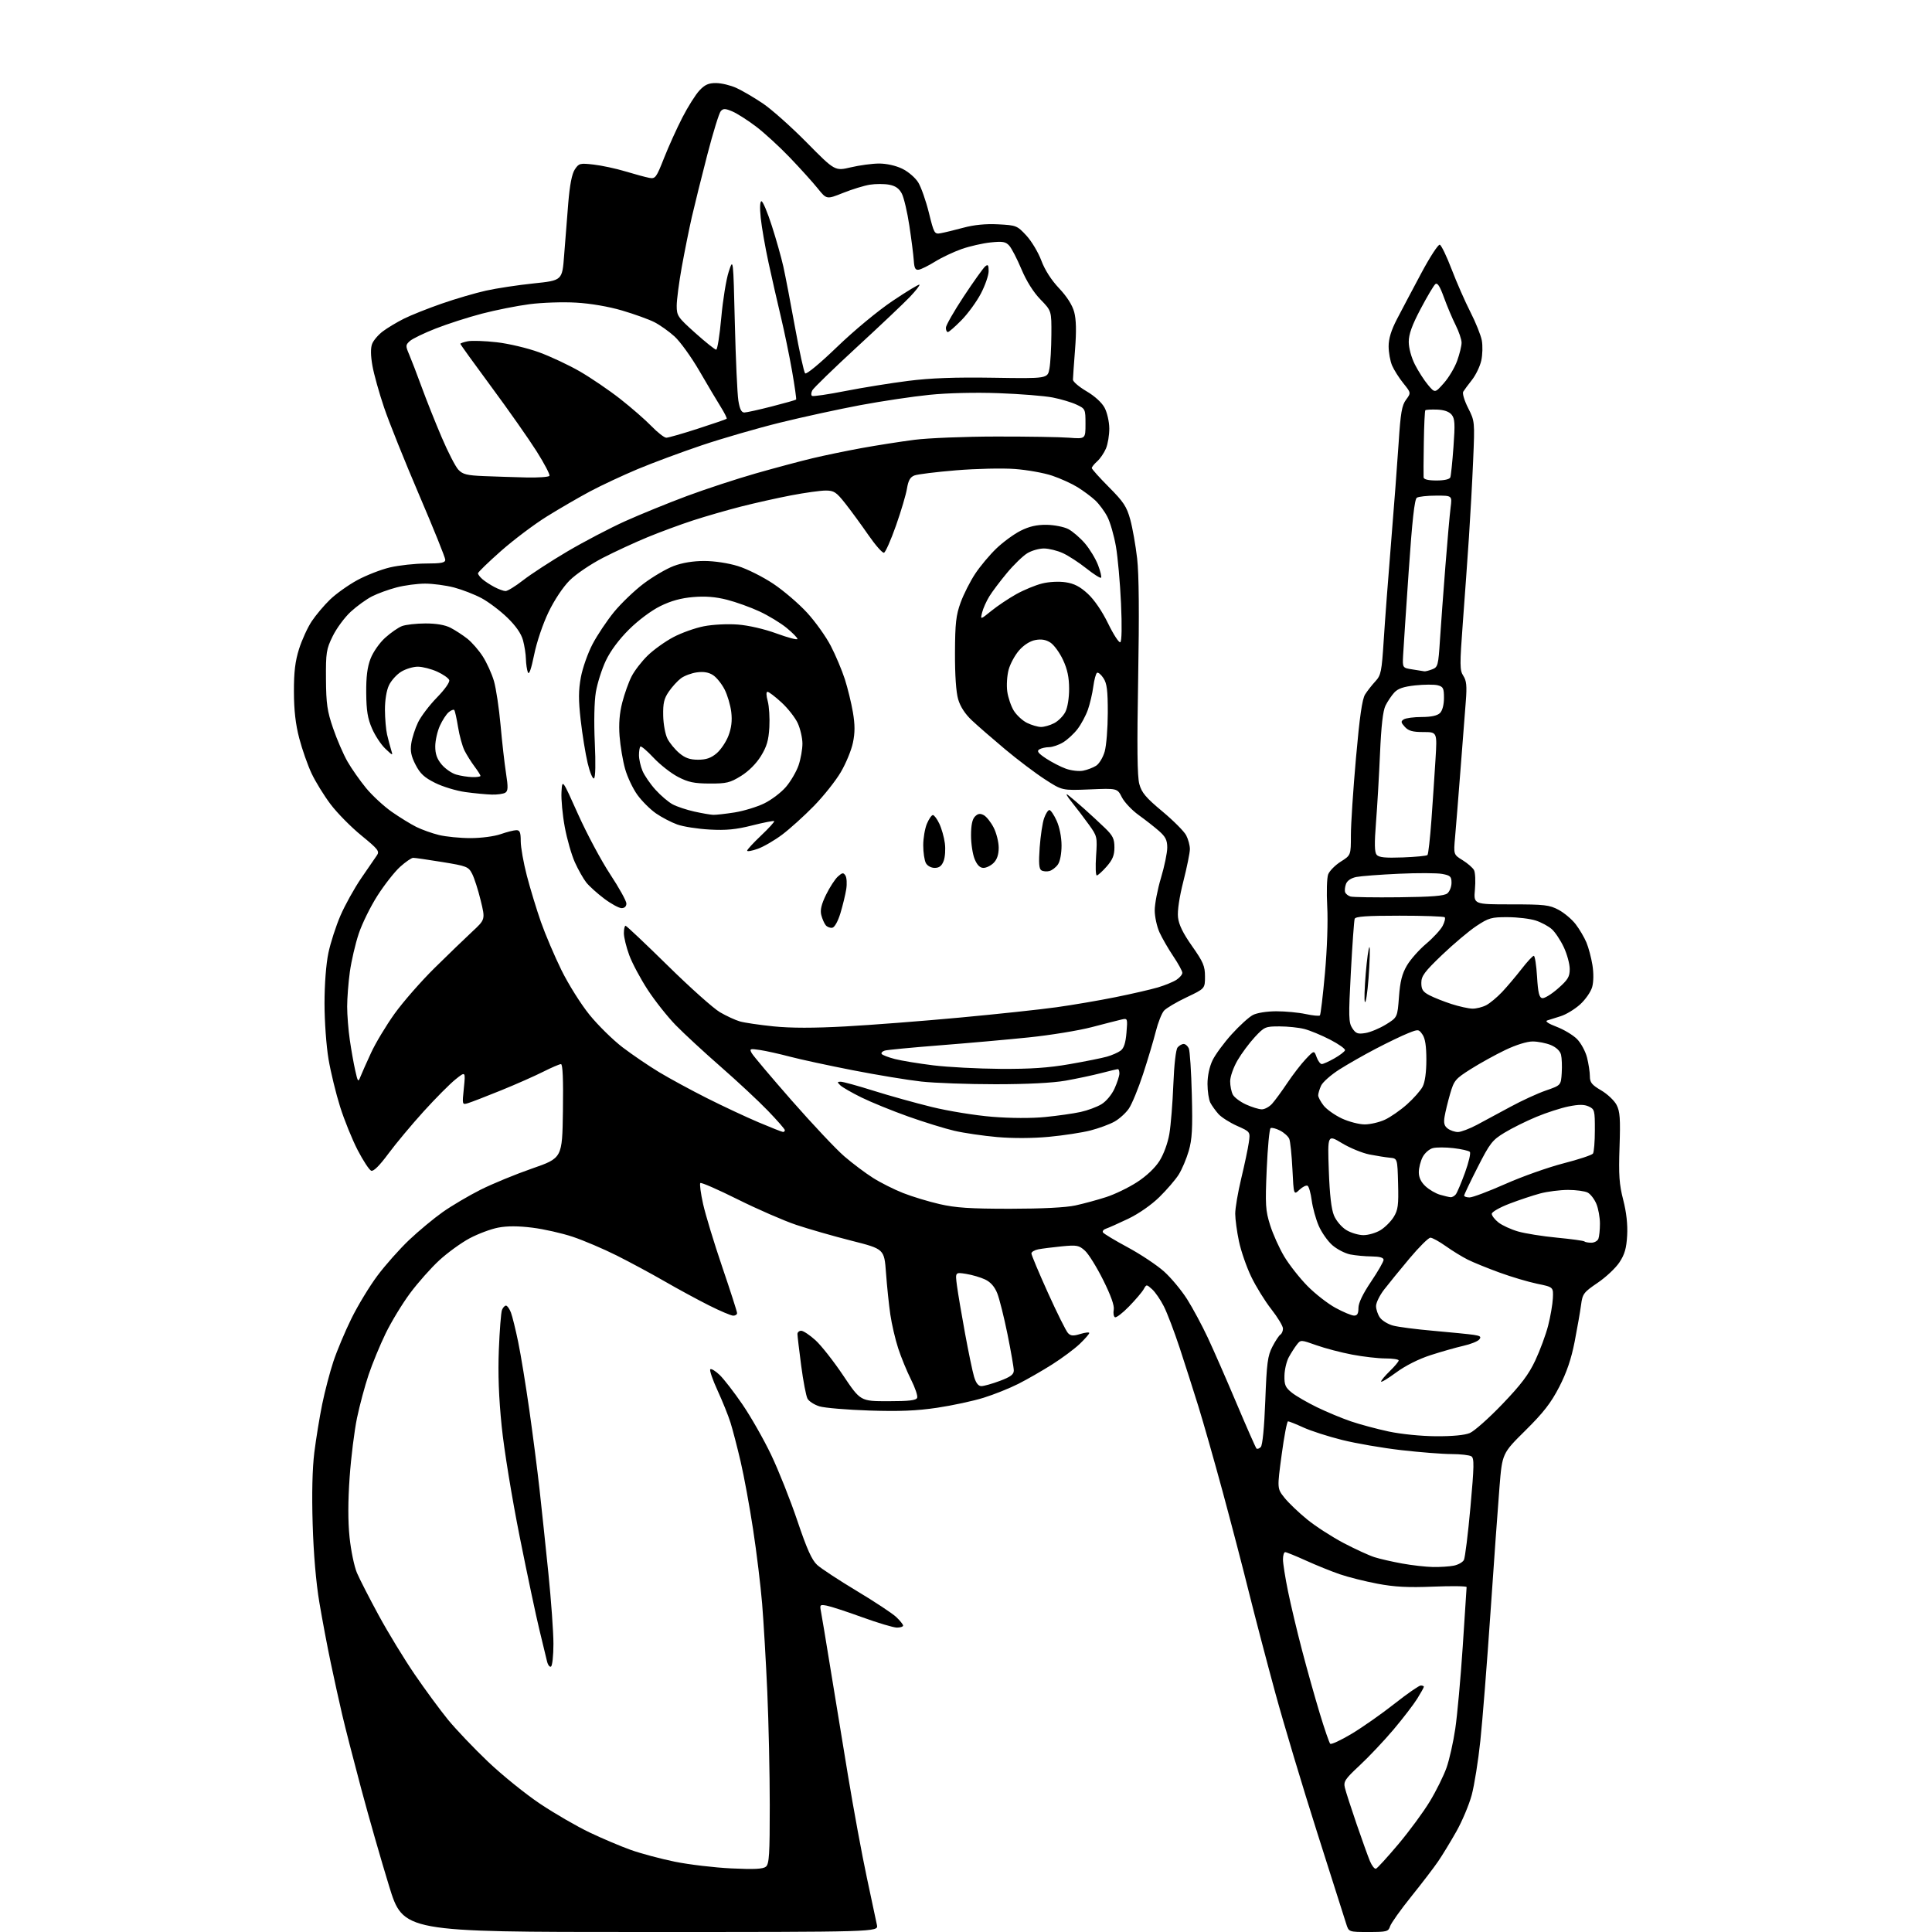 <?xml version="1.0" encoding="UTF-8" standalone="no"?>
<svg 
  version="1.1" 
  xmlns="http://www.w3.org/2000/svg" 
  xmlns:xlink="http://www.w3.org/1999/xlink" 
  xmlns:svg="http://www.w3.org/2000/svg"
  xmlns:rdf="http://www.w3.org/1999/02/22-rdf-syntax-ns#"
  xmlns:cc="http://creativecommons.org/ns#"
  xmlns:dc="http://purl.org/dc/elements/1.1/"
  viewBox="0 0 768 768"
  width="768"
  height="768"
>
<style>svg {background-color: white; }</style>"
<path stroke="none" fill="black" fill-rule="evenodd" d="M254.73,768.00C160.30,768.00 160.30,768.00 154.67,749.75C151.58,739.71 146.58,722.27 143.57,711.00C140.56,699.73 137.15,686.45 136.00,681.50C134.84,676.55 132.81,667.33 131.48,661.00C130.14,654.67 128.11,643.88 126.95,637.00C125.62,629.09 124.64,617.65 124.29,605.86C123.92,593.77 124.16,583.76 124.95,577.36C125.63,571.94 127.03,563.33 128.07,558.23C129.11,553.14 131.11,545.49 132.52,541.23C133.93,536.98 137.16,529.28 139.70,524.13C142.24,518.97 146.88,511.32 150.01,507.13C153.14,502.93 158.81,496.55 162.60,492.94C166.40,489.34 172.43,484.33 176.00,481.81C179.57,479.29 186.32,475.31 191.00,472.95C195.68,470.60 204.90,466.80 211.50,464.51C223.50,460.34 223.50,460.34 223.77,441.67C223.95,429.12 223.70,423.00 222.99,423.00C222.42,423.00 219.23,424.37 215.92,426.04C212.61,427.71 205.08,431.04 199.20,433.43C193.31,435.82 187.42,438.10 186.10,438.50C183.70,439.23 183.70,439.23 184.39,432.54C185.07,425.85 185.07,425.85 181.05,429.08C178.83,430.86 173.16,436.57 168.44,441.77C163.72,446.97 157.41,454.53 154.41,458.57C150.86,463.37 148.48,465.74 147.56,465.38C146.78,465.08 144.36,461.39 142.17,457.17C139.99,452.95 136.86,445.23 135.21,440.00C133.56,434.77 131.48,426.26 130.60,421.07C129.71,415.82 129.00,406.00 129.00,398.89C129.00,391.24 129.62,383.20 130.54,378.82C131.38,374.79 133.55,368.10 135.34,363.95C137.14,359.79 140.84,353.13 143.56,349.14C146.27,345.15 149.09,341.06 149.80,340.05C150.97,338.40 150.35,337.60 143.65,332.12C139.54,328.77 134.06,323.21 131.45,319.76C128.84,316.32 125.44,310.80 123.88,307.50C122.32,304.20 120.11,297.90 118.96,293.50C117.49,287.89 116.86,282.36 116.84,275.00C116.82,267.11 117.33,262.88 118.88,257.96C120.02,254.36 122.29,249.41 123.92,246.96C125.55,244.51 128.82,240.63 131.19,238.34C133.56,236.05 138.43,232.58 142.00,230.63C145.57,228.69 151.43,226.40 155.00,225.56C158.57,224.72 164.99,224.02 169.25,224.01C175.47,224.00 177.00,223.70 177.00,222.50C177.00,221.67 172.33,210.08 166.62,196.75C160.91,183.41 154.63,167.78 152.68,162.00C150.72,156.22 148.63,148.74 148.04,145.37C147.33,141.36 147.29,138.37 147.92,136.72C148.44,135.33 150.37,133.08 152.19,131.71C154.01,130.34 157.77,128.09 160.55,126.69C163.33,125.30 170.08,122.61 175.55,120.71C181.02,118.80 188.95,116.48 193.17,115.54C197.39,114.60 205.94,113.30 212.17,112.66C223.50,111.48 223.50,111.48 224.25,101.49C224.66,96.00 225.40,86.66 225.89,80.74C226.49,73.52 227.34,69.12 228.49,67.37C230.11,64.91 230.52,64.80 235.98,65.42C239.16,65.78 244.85,67.00 248.63,68.14C252.41,69.28 256.66,70.43 258.09,70.70C260.51,71.15 260.88,70.66 263.96,62.84C265.77,58.25 269.05,51.00 271.25,46.72C273.45,42.44 276.50,37.60 278.03,35.97C280.19,33.66 281.66,33.00 284.65,33.02C286.77,33.03 290.39,33.90 292.70,34.95C295.01,36.00 299.73,38.76 303.20,41.09C306.66,43.41 314.54,50.42 320.69,56.66C331.89,68.00 331.89,68.00 338.19,66.52C341.66,65.70 346.72,65.02 349.43,65.01C352.41,65.01 356.07,65.82 358.65,67.07C361.03,68.22 363.85,70.64 365.01,72.52C366.16,74.38 368.06,79.79 369.24,84.54C371.29,92.85 371.46,93.16 373.93,92.71C375.35,92.46 379.39,91.48 382.92,90.53C387.21,89.37 391.79,88.92 396.76,89.17C403.96,89.54 404.31,89.67 407.95,93.58C410.02,95.80 412.71,100.28 413.93,103.54C415.34,107.31 417.90,111.32 421.00,114.59C424.12,117.90 426.26,121.25 427.01,124.03C427.81,127.01 427.92,131.61 427.35,138.92C426.90,144.74 426.52,150.14 426.51,150.93C426.51,151.72 428.93,153.78 431.90,155.53C435.16,157.44 438.01,160.04 439.10,162.10C440.10,163.97 440.94,167.65 440.96,170.28C440.98,172.91 440.39,176.51 439.64,178.28C438.89,180.05 437.31,182.36 436.14,183.40C434.96,184.45 434.00,185.64 434.00,186.05C434.00,186.46 437.07,189.88 440.82,193.65C446.63,199.49 447.88,201.38 449.29,206.50C450.20,209.80 451.43,216.78 452.03,222.00C452.76,228.33 452.89,244.19 452.44,269.50C451.95,296.83 452.07,308.67 452.90,311.68C453.83,315.10 455.50,317.08 462.05,322.54C466.46,326.22 470.73,330.50 471.53,332.06C472.34,333.62 473.00,336.08 473.00,337.52C473.00,338.96 471.83,344.72 470.41,350.32C468.80,356.65 467.99,362.07 468.28,364.66C468.60,367.58 470.26,370.98 473.87,376.10C478.32,382.42 479.00,384.02 479.00,388.18C479.00,392.97 479.00,392.97 471.70,396.44C467.68,398.34 463.65,400.73 462.73,401.74C461.81,402.76 460.33,406.49 459.44,410.04C458.55,413.59 456.27,421.22 454.38,426.98C452.49,432.75 449.95,438.91 448.74,440.68C447.53,442.45 444.95,444.78 443.02,445.86C441.08,446.94 436.80,448.52 433.50,449.37C430.20,450.22 422.77,451.36 417.00,451.90C410.53,452.51 402.62,452.54 396.39,452.00C390.83,451.51 383.18,450.39 379.39,449.51C375.60,448.63 367.32,446.07 361.00,443.82C354.68,441.57 346.35,438.18 342.50,436.29C338.65,434.40 334.84,432.21 334.04,431.43C332.75,430.18 332.77,430.00 334.20,430.00C335.10,430.00 340.94,431.60 347.17,433.56C353.40,435.53 363.87,438.44 370.42,440.05C376.98,441.66 387.78,443.41 394.42,443.94C401.74,444.53 410.04,444.57 415.50,444.03C420.45,443.54 426.77,442.64 429.55,442.03C432.33,441.42 436.07,440.03 437.86,438.94C439.72,437.81 441.94,435.15 443.04,432.73C444.09,430.40 444.97,427.71 444.98,426.75C444.99,425.79 444.73,425.00 444.39,425.00C444.06,425.00 441.03,425.71 437.66,426.59C434.29,427.46 427.93,428.81 423.52,429.59C418.42,430.48 408.29,431.00 395.71,431.00C384.83,431.00 371.55,430.52 366.21,429.93C360.87,429.34 348.62,427.32 339.00,425.44C329.38,423.56 318.12,421.13 314.00,420.04C309.88,418.95 304.54,417.76 302.15,417.40C298.10,416.79 297.86,416.88 298.81,418.62C299.37,419.65 306.55,428.16 314.76,437.52C322.97,446.87 332.34,456.83 335.59,459.63C338.84,462.44 343.98,466.30 347.00,468.21C350.02,470.13 355.43,472.85 359.00,474.25C362.57,475.66 369.10,477.64 373.50,478.65C379.86,480.12 385.59,480.50 401.50,480.50C414.25,480.49 423.67,480.02 427.50,479.18C430.80,478.46 436.29,476.97 439.69,475.87C443.10,474.78 448.61,472.11 451.95,469.95C455.72,467.52 459.12,464.30 460.91,461.49C462.59,458.83 464.22,454.38 464.84,450.73C465.42,447.30 466.13,438.49 466.42,431.14C466.73,423.31 467.42,417.20 468.10,416.39C468.73,415.62 469.82,415.00 470.52,415.00C471.21,415.00 472.14,415.79 472.57,416.75C473.00,417.71 473.54,425.99 473.77,435.15C474.12,448.65 473.88,452.89 472.54,457.52C471.62,460.67 469.83,464.89 468.55,466.92C467.28,468.94 463.82,472.96 460.86,475.86C457.68,478.98 452.65,482.48 448.50,484.47C444.65,486.31 440.68,488.08 439.69,488.40C438.69,488.72 438.13,489.40 438.45,489.91C438.76,490.42 443.21,493.10 448.34,495.86C453.46,498.62 459.95,502.95 462.76,505.47C465.56,507.99 469.68,512.95 471.92,516.49C474.15,520.02 477.83,526.87 480.10,531.71C482.36,536.54 487.52,548.31 491.55,557.86C495.59,567.41 499.15,575.48 499.46,575.80C499.78,576.11 500.54,575.86 501.17,575.23C501.88,574.52 502.56,567.53 502.97,556.80C503.54,541.78 503.91,538.95 505.80,535.32C506.99,533.02 508.43,530.85 508.99,530.51C509.54,530.16 510.00,529.09 510.00,528.12C510.00,527.14 507.91,523.68 505.36,520.42C502.81,517.17 499.21,511.34 497.36,507.47C495.50,503.61 493.32,497.31 492.51,493.47C491.70,489.64 491.03,484.70 491.02,482.50C491.01,480.30 492.08,474.00 493.40,468.50C494.72,463.00 496.08,456.57 496.42,454.20C497.04,449.91 497.04,449.91 491.77,447.56C488.87,446.27 485.54,444.15 484.37,442.86C483.21,441.56 481.74,439.52 481.12,438.32C480.51,437.11 480.00,433.77 480.00,430.88C480.00,427.66 480.78,424.02 482.01,421.47C483.12,419.18 486.55,414.52 489.63,411.12C492.71,407.72 496.50,404.27 498.06,403.47C499.70,402.62 503.64,402.00 507.40,402.00C510.98,402.00 516.20,402.49 519.02,403.10C521.83,403.70 524.38,403.95 524.68,403.65C524.98,403.36 525.88,395.78 526.69,386.81C527.55,377.31 527.93,366.24 527.59,360.28C527.28,354.67 527.45,348.95 527.97,347.57C528.50,346.20 530.74,343.93 532.96,342.52C537.00,339.97 537.00,339.97 537.00,332.00C537.00,327.62 537.91,313.81 539.02,301.31C540.47,284.92 541.48,277.89 542.65,276.05C543.53,274.65 545.37,272.31 546.72,270.85C548.97,268.42 549.25,267.05 550.06,254.35C550.54,246.73 551.86,229.25 552.99,215.50C554.12,201.75 555.46,184.00 555.98,176.06C556.75,164.11 557.26,161.14 558.92,158.90C560.93,156.18 560.93,156.18 557.84,152.34C556.14,150.23 554.13,147.05 553.37,145.28C552.62,143.51 552.00,140.08 552.00,137.65C552.00,134.61 553.03,131.26 555.31,126.87C557.13,123.37 561.45,115.19 564.92,108.70C568.38,102.21 571.72,97.07 572.34,97.28C572.96,97.49 575.08,101.90 577.06,107.08C579.04,112.26 582.39,119.88 584.49,124.00C586.60,128.12 588.65,133.22 589.04,135.32C589.43,137.42 589.34,141.02 588.83,143.32C588.32,145.62 586.66,149.07 585.14,151.00C583.62,152.93 582.05,155.05 581.65,155.71C581.25,156.38 582.13,159.30 583.60,162.19C586.25,167.44 586.26,167.54 585.60,182.98C585.24,191.52 584.48,205.25 583.93,213.50C583.38,221.75 582.29,236.99 581.51,247.36C580.24,264.43 580.26,266.46 581.69,268.65C582.95,270.57 583.16,272.68 582.68,278.79C582.35,283.03 581.40,295.27 580.57,306.00C579.74,316.73 578.78,328.70 578.43,332.60C577.79,339.71 577.79,339.71 581.41,341.94C583.40,343.17 585.44,344.95 585.94,345.88C586.44,346.82 586.60,350.27 586.31,353.54C585.77,359.50 585.77,359.50 600.63,359.50C614.01,359.50 615.91,359.72 619.58,361.68C621.83,362.89 624.89,365.47 626.38,367.43C627.88,369.40 629.79,372.64 630.63,374.65C631.47,376.66 632.54,380.68 633.01,383.59C633.53,386.76 633.49,390.26 632.92,392.34C632.39,394.25 630.23,397.36 628.11,399.28C625.99,401.19 622.52,403.30 620.38,403.96C618.25,404.61 615.83,405.38 615.00,405.66C614.10,405.97 615.60,406.97 618.74,408.15C621.62,409.24 625.27,411.43 626.86,413.01C628.44,414.59 630.24,417.91 630.87,420.39C631.49,422.86 632.00,426.22 632.00,427.85C632.00,430.30 632.77,431.26 636.49,433.44C638.97,434.89 641.72,437.50 642.62,439.23C643.97,441.84 644.17,444.72 643.79,455.93C643.41,467.12 643.66,470.79 645.26,476.99C646.53,481.94 647.06,486.75 646.82,491.11C646.53,496.22 645.84,498.65 643.74,501.81C642.26,504.06 638.36,507.72 635.08,509.94C629.51,513.73 629.08,514.30 628.49,518.75C628.15,521.36 627.00,527.92 625.95,533.32C624.59,540.26 622.79,545.54 619.82,551.32C616.53,557.70 613.57,561.51 606.38,568.63C597.15,577.76 597.15,577.76 596.07,591.13C595.47,598.48 593.86,620.92 592.49,641.00C591.12,661.08 589.31,684.02 588.46,692.00C587.62,699.98 586.07,709.68 585.02,713.57C583.97,717.45 581.22,723.98 578.91,728.07C576.60,732.15 573.35,737.49 571.68,739.93C570.02,742.37 565.20,748.67 560.97,753.93C556.74,759.19 552.96,764.51 552.57,765.75C551.92,767.83 551.28,768.00 544.01,768.00C536.16,768.00 536.16,768.00 535.14,764.75C534.58,762.96 529.39,746.65 523.61,728.50C517.83,710.35 510.34,685.38 506.96,673.00C503.59,660.62 498.85,642.56 496.44,632.87C494.04,623.17 489.33,605.17 486.00,592.87C482.66,580.56 478.32,565.33 476.36,559.00C474.39,552.67 471.05,542.23 468.93,535.78C466.80,529.34 463.98,521.91 462.64,519.28C461.31,516.65 459.21,513.60 457.98,512.50C455.75,510.50 455.75,510.50 454.62,512.50C454.01,513.60 451.39,516.68 448.80,519.34C446.22,522.00 443.69,523.93 443.19,523.61C442.68,523.30 442.48,521.96 442.73,520.62C443.04,519.03 441.58,514.95 438.54,508.85C435.98,503.71 432.71,498.44 431.27,497.15C428.90,495.02 428.06,494.86 422.08,495.44C418.46,495.80 414.26,496.33 412.75,496.62C411.24,496.92 410.00,497.66 410.00,498.26C410.00,498.87 412.96,505.92 416.58,513.93C420.20,521.95 423.79,529.14 424.55,529.93C425.65,531.07 426.64,531.14 429.46,530.27C431.41,529.68 433.00,529.50 433.00,529.89C433.00,530.28 431.31,532.21 429.25,534.19C427.19,536.17 422.26,539.84 418.31,542.35C414.35,544.86 408.28,548.35 404.81,550.10C401.34,551.86 395.12,554.35 391.00,555.63C386.88,556.92 378.55,558.71 372.50,559.61C364.28,560.83 357.45,561.10 345.50,560.71C336.70,560.42 327.82,559.67 325.76,559.05C323.71,558.42 321.56,557.04 320.99,555.98C320.42,554.92 319.29,549.01 318.48,542.84C317.67,536.67 317.00,531.04 317.00,530.31C317.00,529.59 317.67,529.00 318.50,529.00C319.32,529.00 321.86,530.68 324.14,532.74C326.42,534.80 331.38,541.10 335.16,546.74C342.04,557.00 342.04,557.00 353.05,557.00C361.43,557.00 364.19,556.67 364.59,555.64C364.87,554.89 363.77,551.62 362.14,548.39C360.51,545.15 358.22,539.58 357.05,536.00C355.88,532.42 354.47,526.35 353.91,522.50C353.35,518.65 352.58,511.23 352.20,506.00C351.50,496.51 351.50,496.51 338.50,493.21C331.35,491.40 321.45,488.56 316.50,486.90C311.55,485.23 301.09,480.67 293.25,476.77C285.42,472.86 278.73,469.94 278.39,470.28C278.05,470.61 278.55,474.37 279.49,478.61C280.44,482.86 283.86,494.12 287.10,503.64C290.35,513.17 293.00,521.42 293.00,521.98C293.00,522.54 292.32,523.00 291.48,523.00C290.64,523.00 286.27,521.15 281.76,518.88C277.25,516.61 269.32,512.31 264.13,509.31C258.95,506.32 250.38,501.71 245.10,499.06C239.82,496.42 231.99,493.09 227.70,491.65C223.41,490.22 216.18,488.58 211.62,488.02C206.06,487.32 201.62,487.31 198.08,487.99C195.18,488.53 190.06,490.45 186.69,492.24C183.33,494.03 177.89,497.98 174.61,501.00C171.33,504.02 166.11,509.91 163.01,514.08C159.91,518.25 155.54,525.45 153.29,530.08C151.04,534.71 148.00,542.10 146.52,546.50C145.04,550.90 142.97,558.61 141.92,563.64C140.87,568.67 139.55,579.25 138.99,587.17C138.31,596.80 138.30,604.72 138.96,611.14C139.51,616.42 140.83,622.77 141.90,625.26C142.96,627.75 146.86,635.35 150.55,642.14C154.24,648.94 160.65,659.45 164.78,665.50C168.91,671.55 174.89,679.68 178.06,683.57C181.24,687.46 188.43,695.01 194.04,700.35C199.66,705.69 208.97,713.21 214.73,717.06C220.49,720.91 229.32,726.02 234.35,728.42C239.38,730.82 246.77,733.95 250.77,735.38C254.76,736.80 262.64,738.91 268.27,740.06C273.89,741.20 284.00,742.40 290.72,742.72C299.85,743.15 303.32,742.98 304.47,742.03C305.76,740.95 306.00,737.20 305.99,717.63C305.99,704.91 305.54,684.60 305.01,672.50C304.47,660.40 303.55,644.65 302.96,637.50C302.37,630.35 300.76,617.08 299.37,608.00C297.99,598.92 295.76,586.77 294.41,581.00C293.06,575.23 291.25,568.25 290.38,565.50C289.52,562.75 287.20,557.01 285.24,552.74C283.28,548.48 281.98,544.69 282.35,544.32C282.72,543.95 284.39,544.96 286.07,546.56C287.74,548.17 291.82,553.43 295.12,558.26C298.43,563.09 303.56,572.09 306.52,578.27C309.47,584.45 314.17,596.25 316.95,604.50C320.76,615.79 322.71,620.14 324.83,622.08C326.38,623.50 333.46,628.15 340.57,632.42C347.68,636.69 354.74,641.35 356.25,642.78C357.76,644.21 359.00,645.74 359.00,646.19C359.00,646.63 357.90,647.00 356.55,647.00C355.21,647.00 349.02,645.15 342.80,642.90C336.59,640.64 330.21,638.56 328.64,638.27C325.95,637.77 325.82,637.91 326.35,640.62C326.66,642.20 328.26,651.83 329.91,662.00C331.56,672.17 334.77,691.75 337.04,705.50C339.31,719.25 342.72,737.70 344.61,746.50C346.50,755.30 348.30,763.74 348.60,765.25C349.16,768.00 349.16,768.00 254.73,768.00zM546.97,742.84C547.51,742.65 551.52,738.26 555.88,733.08C560.24,727.90 565.87,720.25 568.39,716.07C570.92,711.90 573.90,705.86 575.03,702.66C576.16,699.45 577.72,692.48 578.50,687.16C579.29,681.85 580.62,667.17 581.46,654.55C582.31,641.93 583.00,631.28 583.00,630.89C583.00,630.49 577.04,630.41 569.75,630.71C559.65,631.12 554.37,630.84 547.56,629.55C542.64,628.62 535.89,626.93 532.56,625.78C529.22,624.63 523.18,622.19 519.13,620.35C515.07,618.51 511.36,617.00 510.88,617.00C510.39,617.00 510.00,618.30 510.00,619.89C510.00,621.48 510.91,627.22 512.02,632.64C513.13,638.06 515.63,648.58 517.58,656.00C519.52,663.42 522.68,674.67 524.59,680.98C526.50,687.30 528.39,692.78 528.78,693.17C529.18,693.56 533.00,691.78 537.28,689.22C541.56,686.66 549.21,681.30 554.28,677.30C559.35,673.31 564.06,670.03 564.75,670.02C565.44,670.01 566.00,670.23 566.00,670.52C566.00,670.81 564.81,672.94 563.36,675.27C561.91,677.60 557.65,683.13 553.91,687.57C550.16,692.00 544.13,698.39 540.51,701.76C534.62,707.26 534.01,708.18 534.62,710.70C534.99,712.24 537.07,718.67 539.23,724.98C541.40,731.30 543.80,737.98 544.57,739.82C545.34,741.67 546.42,743.02 546.97,742.84zM219.03,662.48C218.50,662.81 217.77,661.83 217.42,660.29C217.07,658.76 215.73,653.23 214.45,648.00C213.16,642.77 209.64,626.12 206.61,611.00C203.49,595.39 200.38,576.37 199.43,567.00C198.27,555.63 197.92,546.15 198.30,536.50C198.61,528.80 199.16,521.71 199.54,520.75C199.91,519.79 200.63,519.00 201.13,519.00C201.64,519.00 202.52,520.24 203.10,521.75C203.67,523.26 204.98,528.56 206.00,533.53C207.03,538.49 209.01,550.64 210.42,560.53C211.82,570.41 213.65,584.58 214.47,592.00C215.29,599.42 216.87,614.39 217.98,625.26C219.09,636.13 220.00,648.81 220.00,653.45C220.00,658.09 219.56,662.15 219.03,662.48zM569.62,622.91C572.44,622.96 576.17,622.72 577.91,622.37C579.65,622.02 581.45,621.01 581.92,620.12C582.39,619.23 583.56,609.79 584.52,599.14C586.01,582.71 586.06,579.65 584.89,578.91C584.12,578.43 580.58,578.02 577.00,578.01C573.42,578.01 564.42,577.30 557.00,576.45C549.58,575.60 539.00,573.78 533.50,572.40C528.00,571.03 521.08,568.80 518.13,567.45C515.18,566.10 512.42,565.00 512.01,565.00C511.60,565.00 510.45,571.01 509.47,578.35C507.67,591.70 507.67,591.70 510.59,595.37C512.19,597.38 516.25,601.27 519.61,604.00C522.97,606.74 529.50,610.95 534.11,613.38C538.72,615.80 544.24,618.33 546.36,619.00C548.48,619.68 553.43,620.81 557.36,621.52C561.29,622.24 566.81,622.86 569.62,622.91zM570.78,570.93C577.32,570.97 582.24,570.51 584.28,569.65C586.05,568.90 591.86,563.74 597.20,558.17C604.66,550.39 607.69,546.38 610.31,540.78C612.19,536.77 614.48,530.58 615.40,527.00C616.32,523.42 617.17,518.51 617.29,516.07C617.50,511.64 617.50,511.64 611.04,510.31C607.48,509.57 600.73,507.57 596.04,505.85C591.34,504.14 585.70,501.84 583.50,500.75C581.30,499.65 577.36,497.24 574.75,495.38C572.13,493.52 569.37,492.00 568.61,492.00C567.84,492.00 564.11,495.71 560.30,500.25C556.50,504.79 551.95,510.36 550.20,512.64C548.44,514.92 547.00,517.86 547.00,519.17C547.00,520.48 547.69,522.54 548.53,523.74C549.37,524.94 551.70,526.38 553.72,526.93C555.73,527.49 563.03,528.43 569.94,529.03C576.85,529.64 584.00,530.35 585.82,530.62C588.48,531.02 588.92,531.39 588.02,532.47C587.41,533.22 584.56,534.35 581.70,534.99C578.84,535.64 573.01,537.29 568.75,538.67C563.96,540.21 558.70,542.86 555.00,545.58C551.70,548.01 549.00,549.64 549.00,549.19C549.00,548.75 550.58,546.87 552.50,545.00C554.42,543.13 556.00,541.25 556.00,540.80C556.00,540.36 553.64,540.00 550.75,540.00C547.86,540.00 541.90,539.32 537.50,538.48C533.10,537.65 526.70,535.97 523.28,534.75C517.09,532.55 517.05,532.55 515.51,534.52C514.66,535.61 513.22,537.85 512.32,539.50C511.42,541.15 510.64,544.45 510.59,546.84C510.51,550.53 510.96,551.55 513.50,553.59C515.15,554.91 519.65,557.52 523.50,559.39C527.35,561.26 533.42,563.79 537.00,565.01C540.58,566.23 547.33,568.04 552.00,569.04C556.86,570.08 564.90,570.89 570.78,570.93zM390.12,551.00C391.11,551.00 394.42,550.07 397.46,548.93C401.71,547.34 403.00,546.38 403.00,544.80C403.00,543.67 401.87,537.19 400.50,530.39C399.12,523.59 397.28,516.25 396.42,514.09C395.37,511.46 393.77,509.65 391.61,508.62C389.83,507.77 386.42,506.77 384.04,506.39C379.70,505.70 379.70,505.70 380.41,511.10C380.81,514.07 382.24,522.58 383.61,530.00C384.97,537.42 386.59,545.19 387.20,547.25C387.96,549.79 388.90,551.00 390.12,551.00zM538.25,522.97C539.54,522.99 540.00,522.20 540.00,519.95C540.00,517.96 541.72,514.37 545.00,509.50C547.75,505.42 550.00,501.51 550.00,500.80C549.99,499.92 548.44,499.49 545.25,499.45C542.64,499.43 538.80,499.07 536.73,498.66C534.65,498.24 531.45,496.58 529.60,494.96C527.76,493.34 525.32,489.86 524.19,487.22C523.05,484.58 521.81,480.06 521.43,477.19C521.05,474.31 520.31,471.69 519.79,471.37C519.28,471.05 517.82,471.76 516.56,472.94C514.27,475.10 514.27,475.10 513.76,464.80C513.48,459.13 512.91,453.70 512.50,452.71C512.09,451.73 510.45,450.25 508.85,449.42C507.25,448.60 505.56,448.16 505.09,448.45C504.61,448.74 503.92,456.07 503.54,464.74C502.92,478.98 503.05,481.13 504.89,487.00C506.01,490.57 508.54,496.20 510.52,499.50C512.50,502.80 516.64,508.06 519.72,511.19C522.80,514.32 527.83,518.24 530.91,519.91C533.98,521.58 537.29,522.96 538.25,522.97zM632.56,494.00C633.78,494.00 635.06,493.29 635.39,492.42C635.73,491.55 636.00,488.83 636.00,486.39C636.00,483.94 635.36,480.41 634.58,478.55C633.81,476.69 632.26,474.67 631.15,474.08C630.04,473.49 626.51,473.01 623.32,473.01C620.12,473.02 615.15,473.65 612.28,474.41C609.40,475.18 603.89,477.01 600.03,478.49C596.16,479.97 593.00,481.78 593.00,482.51C593.00,483.25 594.20,484.80 595.66,485.95C597.12,487.10 600.61,488.70 603.42,489.52C606.22,490.33 613.20,491.45 618.92,491.99C624.64,492.54 629.55,493.21 629.82,493.49C630.10,493.77 631.34,494.00 632.56,494.00zM542.00,490.99C543.92,490.99 546.97,490.10 548.76,489.01C550.55,487.91 552.92,485.55 554.02,483.76C555.74,480.97 555.99,479.05 555.76,470.50C555.50,460.50 555.50,460.50 552.50,460.21C550.85,460.06 547.19,459.47 544.36,458.92C541.54,458.36 536.64,456.35 533.47,454.44C527.72,450.98 527.72,450.98 528.22,465.24C528.57,475.00 529.22,480.68 530.30,483.23C531.18,485.31 533.34,487.85 535.19,488.97C537.01,490.08 540.08,490.99 542.00,490.99zM576.63,475.91C577.25,475.96 578.19,475.44 578.72,474.75C579.25,474.06 580.90,470.16 582.38,466.09C583.86,462.01 584.72,458.32 584.28,457.88C583.83,457.43 580.93,456.77 577.82,456.41C574.70,456.04 571.01,456.03 569.60,456.39C568.18,456.74 566.36,458.34 565.52,459.96C564.68,461.58 564.00,464.29 564.00,466.00C564.00,468.07 564.88,469.91 566.66,471.56C568.12,472.92 570.71,474.43 572.41,474.92C574.11,475.42 576.01,475.86 576.63,475.91zM584.17,476.00C585.36,476.00 591.77,473.59 598.42,470.64C605.06,467.69 615.45,464.01 621.50,462.45C627.55,460.90 632.83,459.15 633.23,458.56C633.64,457.98 633.98,453.78 633.98,449.23C634.00,441.40 633.87,440.90 631.53,439.83C629.72,439.01 627.61,439.00 623.56,439.82C620.52,440.43 614.73,442.30 610.68,443.99C606.64,445.67 600.94,448.50 598.03,450.28C593.20,453.21 592.25,454.44 587.39,464.00C584.45,469.77 582.04,474.84 582.02,475.25C582.01,475.66 582.97,476.00 584.17,476.00zM311.25,449.97C311.66,449.99 311.99,449.66 311.99,449.25C311.98,448.84 308.94,445.35 305.22,441.50C301.51,437.65 293.07,429.79 286.48,424.03C279.89,418.27 271.85,410.84 268.62,407.53C265.38,404.21 260.38,397.90 257.50,393.50C254.63,389.10 251.31,382.90 250.14,379.71C248.96,376.53 248.00,372.59 248.00,370.96C248.00,369.33 248.30,368.00 248.67,368.00C249.03,368.00 256.57,375.12 265.42,383.82C274.26,392.52 283.60,400.86 286.17,402.36C288.73,403.86 292.31,405.51 294.11,406.03C295.91,406.55 301.94,407.43 307.50,408.00C314.38,408.70 323.53,408.71 336.06,408.02C346.20,407.47 366.65,405.89 381.50,404.51C396.35,403.13 413.68,401.28 420.00,400.39C426.32,399.51 436.84,397.72 443.37,396.40C449.89,395.09 457.51,393.33 460.29,392.51C463.07,391.68 466.39,390.32 467.67,389.48C468.95,388.64 470.00,387.40 470.00,386.71C470.00,386.03 468.38,383.07 466.41,380.14C464.43,377.20 461.97,372.93 460.93,370.65C459.89,368.37 459.03,364.44 459.02,361.93C459.01,359.41 460.12,353.59 461.50,349.00C462.88,344.41 464.00,338.97 464.00,336.93C464.00,333.97 463.32,332.61 460.70,330.31C458.88,328.71 455.23,325.86 452.59,323.96C449.95,322.06 446.97,318.90 445.96,316.93C444.14,313.34 444.14,313.34 433.18,313.80C422.23,314.25 422.23,314.25 415.37,309.80C411.59,307.36 404.45,301.96 399.50,297.81C394.55,293.66 388.63,288.52 386.36,286.38C383.66,283.86 381.75,280.92 380.89,278.00C380.05,275.15 379.59,268.35 379.62,259.50C379.67,247.70 380.03,244.56 381.87,239.50C383.07,236.20 385.68,231.06 387.66,228.07C389.64,225.08 393.43,220.56 396.07,218.03C398.72,215.49 403.04,212.32 405.69,210.99C409.12,209.26 412.08,208.58 416.00,208.62C419.02,208.66 422.92,209.42 424.65,210.31C426.38,211.21 429.36,213.78 431.28,216.01C433.19,218.25 435.53,222.11 436.48,224.60C437.43,227.09 437.98,229.36 437.69,229.65C437.40,229.94 434.76,228.27 431.83,225.94C428.90,223.61 424.70,220.88 422.50,219.88C420.30,218.87 416.93,218.04 415.00,218.03C413.07,218.02 410.08,218.87 408.35,219.93C406.62,220.99 402.99,224.50 400.29,227.75C397.59,230.99 394.43,235.18 393.27,237.07C392.11,238.96 390.82,241.83 390.42,243.45C389.68,246.39 389.68,246.39 394.09,242.82C396.52,240.85 400.98,237.87 404.00,236.18C407.02,234.50 411.63,232.60 414.24,231.95C416.99,231.26 420.91,231.06 423.59,231.46C427.00,231.97 429.32,233.17 432.42,236.03C435.01,238.42 438.12,242.98 440.51,247.89C442.65,252.28 444.82,255.61 445.34,255.29C445.92,254.93 446.03,248.93 445.62,239.84C445.25,231.67 444.34,221.47 443.59,217.17C442.84,212.88 441.32,207.59 440.20,205.43C439.09,203.27 436.90,200.32 435.34,198.87C433.78,197.42 430.62,195.08 428.33,193.66C426.03,192.24 421.50,190.18 418.26,189.09C415.01,187.99 408.34,186.80 403.43,186.43C398.52,186.06 388.04,186.30 380.13,186.95C372.23,187.60 364.75,188.52 363.51,189.00C361.83,189.63 361.07,190.98 360.54,194.18C360.16,196.56 358.19,203.20 356.17,208.93C354.15,214.67 352.00,219.53 351.40,219.72C350.79,219.91 347.99,216.73 345.17,212.65C342.34,208.56 338.22,202.92 335.99,200.11C332.43,195.60 331.52,195.00 328.22,195.00C326.17,195.00 320.00,195.86 314.50,196.91C309.00,197.96 300.00,199.98 294.50,201.38C289.00,202.79 280.44,205.26 275.47,206.88C270.50,208.50 262.40,211.49 257.47,213.52C252.54,215.55 244.54,219.24 239.70,221.73C234.80,224.25 228.93,228.23 226.44,230.72C223.79,233.37 220.36,238.52 218.04,243.35C215.79,248.02 213.35,255.24 212.33,260.27C211.16,266.00 210.30,268.43 209.84,267.27C209.46,266.30 209.11,263.93 209.06,262.00C209.02,260.07 208.50,256.70 207.90,254.50C207.17,251.84 205.07,248.82 201.65,245.50C198.81,242.75 194.21,239.28 191.42,237.78C188.63,236.29 183.70,234.38 180.47,233.53C177.23,232.69 172.07,232.00 169.00,232.00C165.93,232.00 160.84,232.67 157.68,233.50C154.52,234.32 150.11,235.92 147.87,237.07C145.63,238.21 141.83,240.96 139.42,243.18C137.01,245.40 133.79,249.76 132.27,252.86C129.71,258.07 129.51,259.37 129.58,270.00C129.65,279.79 130.07,282.69 132.41,289.50C133.91,293.90 136.48,299.82 138.10,302.67C139.72,305.51 143.07,310.28 145.53,313.28C148.00,316.27 152.60,320.52 155.76,322.73C158.92,324.93 163.30,327.63 165.50,328.72C167.70,329.81 171.75,331.26 174.50,331.93C177.25,332.60 182.88,333.16 187.01,333.16C191.24,333.16 196.47,332.48 199.01,331.59C201.48,330.73 204.29,330.02 205.25,330.01C206.65,330.00 207.00,330.87 207.00,334.39C207.00,336.81 208.10,342.99 209.44,348.14C210.78,353.29 213.30,361.55 215.03,366.50C216.77,371.45 220.44,380.07 223.19,385.66C225.95,391.27 230.94,399.21 234.34,403.40C237.73,407.58 243.65,413.40 247.50,416.34C251.35,419.27 257.91,423.73 262.07,426.24C266.24,428.75 274.79,433.39 281.07,436.55C287.36,439.72 296.55,444.02 301.50,446.12C306.45,448.22 310.84,449.95 311.25,449.97zM579.55,450.00C580.74,450.00 584.14,448.71 587.11,447.14C590.07,445.57 596.10,442.32 600.50,439.93C604.90,437.54 611.20,434.64 614.50,433.50C620.50,431.42 620.50,431.42 620.81,426.53C620.98,423.84 620.86,420.56 620.53,419.25C620.16,417.78 618.62,416.32 616.50,415.43C614.61,414.65 611.35,414.00 609.25,414.00C606.98,414.00 602.59,415.37 598.38,417.39C594.49,419.25 588.34,422.65 584.71,424.94C578.51,428.86 578.01,429.45 576.45,434.80C575.54,437.94 574.55,442.03 574.24,443.90C573.82,446.48 574.13,447.62 575.54,448.65C576.55,449.39 578.36,450.00 579.55,450.00zM542.50,446.97C544.70,446.96 548.30,446.13 550.50,445.11C552.70,444.10 556.65,441.36 559.28,439.02C561.91,436.68 564.73,433.49 565.53,431.94C566.46,430.15 567.00,426.19 567.00,421.27C567.00,415.84 566.53,412.77 565.46,411.25C563.95,409.09 563.84,409.08 559.71,410.73C557.39,411.65 551.67,414.40 547.00,416.84C542.33,419.27 535.76,423.02 532.40,425.15C529.05,427.29 525.79,430.17 525.15,431.57C524.52,432.96 524.00,434.69 524.00,435.41C524.00,436.14 524.98,437.97 526.17,439.49C527.37,441.01 530.63,443.31 533.42,444.62C536.21,445.92 540.30,446.97 542.50,446.97zM501.58,440.98C502.72,440.99 504.57,439.99 505.68,438.75C506.80,437.51 509.52,433.80 511.73,430.49C513.94,427.19 517.24,422.91 519.07,420.99C522.38,417.50 522.38,417.50 523.38,420.25C523.94,421.76 524.86,422.99 525.44,422.98C526.02,422.97 528.27,421.96 530.42,420.73C532.58,419.51 534.49,418.05 534.66,417.50C534.84,416.95 532.17,415.05 528.74,413.28C525.31,411.51 520.70,409.60 518.50,409.04C516.30,408.47 511.86,408.01 508.63,408.01C503.02,408.00 502.60,408.18 498.81,412.25C496.64,414.59 493.54,418.75 491.94,421.50C490.32,424.28 489.01,427.98 489.01,429.82C489.00,431.64 489.49,434.04 490.08,435.15C490.68,436.26 493.04,438.02 495.33,439.06C497.62,440.10 500.43,440.97 501.58,440.98zM143.29,427.98C143.83,426.62 145.73,422.35 147.51,418.50C149.28,414.65 153.49,407.66 156.85,402.96C160.22,398.27 167.36,390.10 172.74,384.80C178.11,379.51 184.85,373.00 187.72,370.34C192.93,365.50 192.93,365.50 191.08,357.93C190.07,353.77 188.54,349.01 187.68,347.35C186.21,344.51 185.56,344.26 175.81,342.67C170.14,341.75 164.94,340.99 164.25,341.00C163.57,341.00 161.23,342.61 159.05,344.57C156.88,346.53 152.84,351.67 150.08,355.98C147.31,360.29 143.95,367.12 142.60,371.16C141.25,375.20 139.67,382.02 139.07,386.32C138.48,390.62 138.00,396.84 138.00,400.13C138.00,403.42 138.47,409.35 139.04,413.31C139.61,417.26 140.58,422.74 141.20,425.48C142.24,430.14 142.38,430.30 143.29,427.98zM397.65,424.89C409.64,424.97 416.72,424.49 425.15,423.02C431.39,421.94 438.10,420.59 440.05,420.03C442.00,419.48 444.43,418.41 445.45,417.66C446.77,416.70 447.45,414.61 447.79,410.51C448.26,404.82 448.23,404.73 445.89,405.26C444.57,405.56 439.23,406.93 434.00,408.30C428.77,409.67 417.52,411.50 409.00,412.38C400.48,413.26 384.50,414.68 373.50,415.54C362.50,416.40 352.71,417.34 351.74,417.62C350.76,417.91 350.19,418.51 350.47,418.95C350.74,419.39 353.11,420.30 355.73,420.98C358.35,421.65 365.23,422.78 371.00,423.49C376.77,424.20 388.77,424.83 397.65,424.89zM542.78,410.65C544.74,410.33 548.41,408.80 550.93,407.25C555.50,404.42 555.50,404.42 556.11,396.29C556.57,390.14 557.34,387.10 559.26,383.82C560.66,381.43 564.10,377.54 566.91,375.17C569.72,372.80 572.67,369.60 573.47,368.06C574.27,366.52 574.64,364.97 574.29,364.63C573.95,364.28 565.85,364.00 556.30,364.00C543.31,364.00 538.83,364.31 538.50,365.25C538.26,365.94 537.58,375.44 536.99,386.36C536.03,404.23 536.09,406.48 537.56,408.73C538.96,410.86 539.72,411.14 542.78,410.65zM585.30,400.95C586.84,400.98 589.31,400.36 590.80,399.58C592.28,398.80 595.12,396.44 597.11,394.33C599.10,392.22 602.56,388.12 604.82,385.22C607.07,382.31 609.27,379.94 609.71,379.95C610.14,379.97 610.73,383.69 611.00,388.23C611.39,394.66 611.85,396.55 613.07,396.78C613.93,396.94 616.74,395.22 619.32,392.95C623.30,389.45 624.00,388.28 623.99,385.17C623.98,383.15 622.92,379.25 621.62,376.50C620.33,373.75 618.19,370.54 616.88,369.37C615.57,368.20 612.70,366.65 610.50,365.93C608.30,365.21 603.29,364.60 599.37,364.59C592.85,364.56 591.79,364.86 586.87,368.12C583.92,370.08 577.79,375.25 573.25,379.59C566.24,386.30 564.99,387.99 565.00,390.72C565.00,393.35 565.61,394.27 568.25,395.65C570.04,396.58 573.98,398.14 577.00,399.12C580.02,400.09 583.76,400.92 585.30,400.95zM542.88,397.92C542.36,399.49 542.26,396.78 542.61,391.00C542.93,385.77 543.57,379.70 544.04,377.50C544.58,374.93 544.68,377.39 544.31,384.42C544.00,390.42 543.35,396.49 542.88,397.92zM330.87,368.79C330.01,368.95 328.83,368.50 328.24,367.79C327.65,367.07 326.85,365.25 326.47,363.73C325.97,361.75 326.51,359.48 328.38,355.65C329.82,352.72 331.92,349.48 333.06,348.45C334.83,346.85 335.26,346.79 336.07,348.04C336.59,348.84 336.74,351.30 336.39,353.50C336.04,355.70 335.00,359.97 334.09,362.99C333.11,366.21 331.78,368.61 330.87,368.79zM247.10,361.00C246.06,361.00 242.93,359.30 240.16,357.21C237.39,355.13 234.18,352.23 233.03,350.77C231.88,349.30 229.85,345.72 228.53,342.80C227.21,339.89 225.40,333.58 224.51,328.79C223.62,324.00 223.03,317.72 223.20,314.85C223.50,309.63 223.50,309.63 229.81,323.71C233.28,331.45 239.02,342.18 242.56,347.55C246.10,352.92 249.00,358.15 249.00,359.16C249.00,360.30 248.28,361.00 247.10,361.00zM556.11,356.68C569.27,356.53 574.13,356.14 575.36,355.12C576.26,354.37 577.00,352.48 577.00,350.92C577.00,348.45 576.53,348.00 573.31,347.40C571.28,347.02 563.52,346.98 556.06,347.33C548.60,347.67 541.00,348.25 539.17,348.61C537.08,349.03 535.54,350.07 535.05,351.39C534.62,352.55 534.47,354.04 534.72,354.69C534.97,355.35 535.92,356.11 536.84,356.38C537.75,356.65 546.42,356.79 556.11,356.68zM435.99,348.00C435.55,348.00 435.42,344.51 435.71,340.25C436.22,332.69 436.15,332.39 432.86,327.82C431.01,325.24 427.93,321.19 426.02,318.82C424.10,316.44 423.43,315.18 424.51,316.00C425.60,316.82 428.51,319.30 430.98,321.50C433.45,323.70 437.16,327.13 439.23,329.13C442.38,332.17 443.00,333.44 443.00,336.85C443.00,339.99 442.28,341.75 439.90,344.47C438.19,346.41 436.43,348.00 435.99,348.00zM417.14,346.25C416.09,346.53 414.65,346.40 413.96,345.97C413.02,345.39 412.85,343.04 413.29,336.85C413.63,332.26 414.41,327.04 415.05,325.25C415.68,323.46 416.62,322.00 417.15,322.00C417.67,322.00 418.97,323.91 420.03,326.25C421.17,328.77 421.97,332.75 421.98,336.03C421.99,339.30 421.40,342.41 420.53,343.65C419.72,344.81 418.20,345.98 417.14,346.25zM371.56,345.00C370.12,345.00 368.63,344.18 368.04,343.07C367.47,342.00 367.00,338.84 367.00,336.03C367.00,333.23 367.65,329.38 368.45,327.47C369.25,325.56 370.32,324.00 370.84,324.00C371.35,324.00 372.50,325.54 373.39,327.42C374.29,329.30 375.28,332.78 375.59,335.17C375.91,337.55 375.70,340.74 375.11,342.25C374.35,344.23 373.35,345.00 371.56,345.00zM390.95,345.00C389.55,345.00 388.43,343.89 387.45,341.53C386.65,339.62 386.00,335.38 386.00,332.10C386.00,328.02 386.49,325.65 387.57,324.57C388.75,323.39 389.61,323.26 391.07,324.04C392.13,324.60 393.89,326.83 395.00,328.99C396.10,331.15 397.00,334.74 397.00,336.96C397.00,339.67 396.34,341.66 395.00,343.00C393.90,344.10 392.08,345.00 390.95,345.00zM557.62,340.84C562.69,340.65 567.11,340.23 567.44,339.89C567.78,339.56 568.48,333.26 569.02,325.89C569.55,318.53 570.28,307.66 570.64,301.75C571.30,291.00 571.30,291.00 565.81,291.00C561.53,291.00 559.90,290.54 558.44,288.94C556.85,287.18 556.79,286.74 558.04,285.95C558.84,285.45 562.06,285.02 565.18,285.02C568.99,285.01 571.37,284.48 572.43,283.43C573.38,282.48 574.00,280.12 574.00,277.45C574.00,273.57 573.70,272.96 571.48,272.40C570.09,272.06 566.09,272.08 562.59,272.45C557.90,272.96 555.70,273.71 554.23,275.32C553.13,276.52 551.57,278.85 550.75,280.50C549.74,282.55 549.05,288.58 548.58,299.50C548.20,308.30 547.48,320.65 546.98,326.94C546.32,335.33 546.38,338.76 547.23,339.78C548.11,340.84 550.61,341.10 557.62,340.84zM301.19,337.43C298.88,338.25 297.00,338.57 297.00,338.15C297.00,337.73 299.51,335.01 302.58,332.10C305.64,329.20 307.97,326.64 307.75,326.41C307.53,326.19 303.59,326.96 299.00,328.12C292.57,329.75 288.69,330.12 282.08,329.76C277.36,329.50 271.56,328.60 269.20,327.74C266.83,326.89 263.04,324.91 260.78,323.35C258.51,321.78 255.19,318.48 253.39,316.00C251.59,313.52 249.38,308.86 248.48,305.63C247.57,302.40 246.59,296.55 246.29,292.63C245.92,287.77 246.26,283.51 247.36,279.25C248.24,275.81 249.90,271.15 251.06,268.89C252.21,266.63 255.09,262.89 257.46,260.59C259.83,258.28 264.41,255.00 267.64,253.29C270.86,251.58 276.34,249.62 279.80,248.95C283.37,248.25 289.23,247.96 293.30,248.27C297.59,248.60 303.84,250.04 308.75,251.84C313.29,253.50 317.00,254.47 317.00,254.00C317.00,253.52 315.06,251.55 312.69,249.60C310.32,247.66 305.49,244.72 301.94,243.07C298.40,241.42 292.57,239.32 289.00,238.41C284.45,237.25 280.42,236.93 275.56,237.34C270.74,237.74 266.74,238.84 262.50,240.93C258.92,242.69 253.75,246.55 250.05,250.22C246.05,254.19 242.66,258.75 240.83,262.62C239.23,265.99 237.45,271.62 236.86,275.12C236.23,278.95 236.06,286.96 236.44,295.17C236.83,303.52 236.71,309.06 236.12,309.42C235.60,309.75 234.45,306.97 233.58,303.26C232.71,299.54 231.47,291.88 230.83,286.23C229.92,278.22 229.94,274.47 230.90,269.24C231.58,265.55 233.68,259.60 235.56,256.02C237.45,252.43 241.30,246.68 244.12,243.23C246.95,239.79 252.24,234.72 255.88,231.98C259.52,229.24 264.88,226.10 267.79,225.00C271.20,223.71 275.51,223.00 279.93,223.00C283.99,223.00 289.46,223.83 293.35,225.03C296.96,226.14 303.28,229.31 307.40,232.06C311.52,234.81 317.56,239.99 320.83,243.56C324.10,247.12 328.35,253.07 330.26,256.77C332.18,260.47 334.69,266.43 335.84,270.00C336.98,273.57 338.43,279.50 339.05,283.17C339.88,288.11 339.89,291.24 339.05,295.25C338.43,298.23 336.26,303.51 334.21,306.97C332.17,310.44 327.35,316.50 323.50,320.43C319.65,324.37 314.00,329.47 310.94,331.77C307.88,334.07 303.49,336.62 301.19,337.43zM283.50,323.91C284.60,323.95 288.43,323.52 292.00,322.96C295.57,322.39 300.85,320.79 303.72,319.40C306.60,318.01 310.51,315.05 312.42,312.82C314.33,310.59 316.59,306.71 317.45,304.21C318.30,301.70 318.99,297.81 318.98,295.57C318.97,293.33 318.13,289.70 317.13,287.50C316.12,285.30 313.22,281.59 310.67,279.25C308.13,276.91 305.62,275.00 305.10,275.00C304.53,275.00 304.56,276.44 305.18,278.70C305.74,280.73 306.03,285.40 305.83,289.07C305.53,294.32 304.81,296.77 302.45,300.59C300.59,303.59 297.57,306.60 294.55,308.47C290.20,311.16 288.79,311.50 282.07,311.47C275.90,311.44 273.57,310.95 269.48,308.81C266.72,307.38 262.36,303.95 259.79,301.21C257.22,298.46 254.87,296.47 254.56,296.77C254.25,297.08 254.00,298.62 254.00,300.20C254.00,301.77 254.63,304.58 255.40,306.42C256.17,308.27 258.50,311.66 260.58,313.95C262.65,316.25 265.73,318.86 267.42,319.76C269.12,320.66 272.98,321.94 276.00,322.61C279.02,323.28 282.40,323.87 283.50,323.91zM195.50,315.86C193.30,315.80 188.57,315.35 185.00,314.86C181.43,314.37 176.03,312.74 173.00,311.23C168.66,309.07 167.01,307.54 165.19,303.99C163.43,300.57 163.03,298.55 163.49,295.50C163.82,293.30 165.03,289.55 166.18,287.16C167.33,284.77 170.71,280.32 173.69,277.27C176.87,274.01 178.88,271.14 178.57,270.32C178.27,269.55 176.11,268.04 173.77,266.98C171.42,265.92 167.98,265.03 166.12,265.02C164.26,265.01 161.27,265.91 159.47,267.02C157.68,268.12 155.49,270.55 154.61,272.42C153.64,274.45 153.01,278.35 153.02,282.15C153.04,285.64 153.42,290.07 153.87,292.00C154.32,293.93 155.04,296.62 155.46,298.00C156.24,300.50 156.24,300.50 153.19,297.63C151.52,296.06 149.13,292.46 147.90,289.63C146.15,285.63 145.64,282.52 145.58,275.50C145.52,269.06 146.01,265.17 147.31,261.81C148.33,259.18 150.86,255.55 153.11,253.52C155.31,251.53 158.32,249.44 159.80,248.88C161.29,248.31 165.48,247.84 169.13,247.83C173.49,247.83 176.91,248.42 179.12,249.56C180.97,250.52 183.97,252.47 185.78,253.90C187.59,255.33 190.37,258.52 191.95,261.00C193.53,263.48 195.51,267.85 196.35,270.73C197.19,273.60 198.37,281.48 198.98,288.23C199.58,294.98 200.56,303.59 201.15,307.37C202.02,312.96 201.97,314.41 200.86,315.11C200.11,315.58 197.70,315.92 195.50,315.86zM187.75,308.91C189.54,308.96 191.00,308.74 191.00,308.43C191.00,308.12 189.93,306.43 188.62,304.68C187.31,302.93 185.53,300.10 184.66,298.38C183.80,296.67 182.63,292.45 182.08,289.00C181.52,285.55 180.84,282.51 180.56,282.23C180.28,281.94 179.29,282.34 178.37,283.11C177.44,283.87 175.86,286.30 174.86,288.50C173.86,290.70 173.03,294.38 173.02,296.67C173.01,299.72 173.70,301.67 175.58,303.92C177.00,305.60 179.59,307.40 181.33,307.90C183.07,308.41 185.96,308.86 187.75,308.91zM430.50,306.37C432.15,306.06 434.49,305.17 435.71,304.40C436.93,303.63 438.47,301.09 439.13,298.75C439.80,296.41 440.35,289.49 440.36,283.36C440.37,274.46 440.03,271.69 438.64,269.58C437.69,268.13 436.54,267.17 436.09,267.45C435.63,267.73 434.97,270.19 434.60,272.93C434.24,275.67 433.27,279.81 432.45,282.14C431.63,284.46 429.79,287.89 428.36,289.77C426.94,291.64 424.36,294.03 422.63,295.08C420.91,296.13 418.38,297.00 417.00,297.01C415.62,297.02 413.88,297.43 413.11,297.91C412.05,298.58 412.69,299.43 415.81,301.50C418.06,302.98 421.61,304.82 423.70,305.57C425.79,306.32 428.85,306.68 430.50,306.37zM277.50,302.00C280.69,302.00 282.65,301.33 284.85,299.47C286.50,298.08 288.63,294.93 289.57,292.46C290.76,289.34 291.10,286.49 290.69,283.06C290.37,280.35 289.18,276.31 288.04,274.08C286.90,271.85 284.85,269.29 283.47,268.39C281.75,267.26 279.72,266.91 277.06,267.27C274.91,267.55 272.04,268.62 270.68,269.64C269.32,270.66 267.15,273.04 265.86,274.93C263.96,277.69 263.53,279.54 263.63,284.50C263.70,287.89 264.47,292.01 265.35,293.70C266.22,295.38 268.33,297.94 270.04,299.38C272.35,301.33 274.27,302.00 277.50,302.00zM413.80,288.98C415.06,288.99 417.42,288.32 419.03,287.48C420.65,286.65 422.65,284.65 423.48,283.03C424.37,281.31 425.00,277.49 424.99,273.80C424.98,269.26 424.31,266.06 422.57,262.33C421.25,259.48 419.00,256.39 417.59,255.46C415.78,254.28 413.99,253.97 411.58,254.42C409.45,254.82 407.01,256.37 405.12,258.52C403.45,260.42 401.57,263.89 400.94,266.23C400.31,268.57 400.06,272.45 400.40,274.87C400.73,277.28 401.90,280.72 403.00,282.51C404.11,284.29 406.47,286.48 408.26,287.36C410.04,288.23 412.53,288.96 413.80,288.98zM566.18,266.86C566.56,266.94 567.96,266.59 569.29,266.08C571.59,265.21 571.75,264.57 572.41,254.33C572.80,248.37 573.77,235.18 574.57,225.00C575.37,214.82 576.30,204.36 576.64,201.75C577.26,197.00 577.26,197.00 570.88,197.02C567.37,197.02 563.92,197.40 563.22,197.85C562.30,198.43 561.37,206.82 559.98,227.08C558.90,242.71 557.91,257.75 557.76,260.50C557.50,265.50 557.50,265.50 561.50,266.11C563.70,266.44 565.81,266.78 566.18,266.86zM200.94,234.96C201.73,234.98 204.88,233.05 207.94,230.66C211.00,228.27 218.91,223.12 225.53,219.21C232.15,215.31 242.50,209.89 248.53,207.17C254.56,204.46 265.57,199.97 273.00,197.20C280.43,194.43 292.80,190.37 300.50,188.17C308.20,185.98 318.32,183.27 323.00,182.16C327.68,181.04 336.45,179.23 342.50,178.12C348.55,177.02 358.00,175.54 363.50,174.83C369.00,174.13 383.62,173.54 396.00,173.53C408.38,173.51 421.43,173.72 425.00,174.00C431.50,174.50 431.50,174.50 431.50,168.51C431.50,162.63 431.43,162.49 427.95,160.85C426.00,159.93 421.73,158.65 418.45,158.01C415.18,157.37 405.51,156.60 396.96,156.29C387.64,155.95 376.62,156.22 369.46,156.95C362.88,157.61 350.52,159.46 342.00,161.05C333.48,162.65 319.11,165.77 310.08,168.00C301.05,170.23 287.05,174.29 278.97,177.01C270.88,179.74 259.40,184.00 253.46,186.49C247.51,188.99 239.01,192.96 234.57,195.33C230.13,197.70 222.41,202.18 217.42,205.28C212.42,208.38 204.21,214.56 199.17,219.01C194.12,223.47 190.00,227.47 190.00,227.90C190.00,228.34 190.79,229.38 191.75,230.22C192.71,231.06 194.85,232.46 196.50,233.33C198.15,234.21 200.15,234.94 200.94,234.96zM571.03,191.00C574.14,191.00 576.24,190.52 576.53,189.75C576.78,189.06 577.35,183.59 577.78,177.60C578.45,168.44 578.33,166.40 577.04,164.84C576.03,163.62 574.04,162.92 571.25,162.82C568.91,162.74 566.81,162.86 566.59,163.09C566.37,163.31 566.09,169.12 565.99,176.00C565.88,182.88 565.84,189.06 565.90,189.75C565.96,190.57 567.73,191.00 571.03,191.00zM209.19,189.80C213.97,189.91 218.12,189.62 218.41,189.15C218.70,188.68 216.40,184.29 213.31,179.40C210.21,174.50 202.13,162.99 195.34,153.81C188.55,144.63 183.00,136.92 183.00,136.68C183.00,136.45 184.32,135.99 185.94,135.66C187.55,135.34 192.73,135.51 197.44,136.05C202.15,136.58 209.71,138.37 214.25,140.03C218.79,141.68 226.10,145.11 230.50,147.65C234.90,150.20 242.10,155.09 246.50,158.54C250.90,161.99 256.51,166.87 258.96,169.40C261.41,171.93 264.07,174.00 264.86,174.00C265.66,174.00 271.30,172.39 277.40,170.41C283.51,168.44 288.66,166.67 288.86,166.47C289.06,166.27 288.02,164.17 286.54,161.80C285.06,159.44 281.22,152.98 278.01,147.44C274.80,141.91 270.35,135.75 268.13,133.74C265.91,131.73 262.30,129.17 260.12,128.06C257.93,126.95 252.17,124.87 247.32,123.44C241.96,121.86 234.78,120.63 229.00,120.30C223.78,119.99 215.45,120.27 210.50,120.92C205.55,121.56 197.02,123.26 191.55,124.69C186.08,126.12 177.82,128.78 173.19,130.60C168.56,132.41 163.94,134.65 162.92,135.57C161.20,137.13 161.18,137.49 162.63,140.87C163.49,142.87 165.74,148.73 167.63,153.89C169.52,159.06 173.10,168.06 175.60,173.89C178.09,179.73 181.06,185.50 182.20,186.71C183.95,188.57 185.57,188.98 192.39,189.26C196.85,189.44 204.41,189.68 209.19,189.80zM295.89,163.98C296.77,163.97 301.70,162.88 306.83,161.56C311.97,160.25 316.30,159.02 316.47,158.83C316.64,158.65 315.91,153.55 314.86,147.50C313.80,141.45 311.80,131.78 310.42,126.00C309.04,120.22 306.82,110.48 305.49,104.34C304.16,98.21 302.77,90.22 302.40,86.59C301.98,82.51 302.10,80.00 302.70,80.00C303.24,80.00 305.09,84.39 306.81,89.75C308.54,95.11 310.60,102.42 311.40,106.00C312.19,109.58 314.27,120.38 316.01,130.00C317.76,139.62 319.57,147.91 320.05,148.41C320.55,148.94 325.84,144.56 332.75,137.91C339.53,131.37 348.96,123.56 354.82,119.62C360.46,115.83 365.26,112.93 365.49,113.16C365.73,113.40 364.01,115.59 361.68,118.04C359.35,120.49 349.88,129.46 340.63,137.97C331.39,146.48 323.42,154.22 322.91,155.16C322.41,156.11 322.36,157.10 322.81,157.38C323.25,157.66 329.22,156.78 336.06,155.43C342.90,154.09 354.12,152.28 361.00,151.41C369.98,150.27 379.54,149.92 394.98,150.16C416.46,150.50 416.46,150.50 417.17,146.50C417.57,144.30 417.91,138.24 417.94,133.03C418.00,123.57 418.00,123.57 413.59,119.03C410.79,116.15 408.04,111.77 406.04,107.02C404.31,102.91 402.13,98.69 401.20,97.66C399.77,96.07 398.59,95.87 393.78,96.37C390.63,96.70 385.45,97.88 382.28,98.99C379.10,100.11 374.37,102.34 371.76,103.96C369.15,105.58 366.22,107.04 365.26,107.20C363.86,107.44 363.45,106.68 363.24,103.50C363.09,101.30 362.30,95.09 361.48,89.70C360.67,84.30 359.32,78.59 358.50,76.99C357.42,74.92 355.99,73.90 353.45,73.42C351.50,73.06 348.04,73.06 345.77,73.42C343.50,73.78 338.70,75.26 335.12,76.69C328.59,79.30 328.59,79.30 325.06,74.90C323.11,72.48 318.14,66.97 314.01,62.66C309.88,58.34 303.80,52.77 300.50,50.27C297.20,47.77 292.97,45.08 291.11,44.29C288.30,43.10 287.51,43.08 286.52,44.18C285.86,44.90 283.45,52.70 281.17,61.50C278.89,70.30 276.13,81.41 275.03,86.19C273.94,90.97 272.14,99.94 271.02,106.11C269.91,112.29 269.00,119.24 269.00,121.55C269.00,125.51 269.42,126.13 276.40,132.38C280.47,136.02 284.20,139.00 284.69,139.00C285.18,139.00 286.09,133.26 286.72,126.25C287.35,119.24 288.68,111.03 289.68,108.00C291.48,102.50 291.48,102.50 292.11,128.50C292.46,142.80 293.09,156.64 293.51,159.25C294.06,162.65 294.73,163.99 295.89,163.98zM573.96,152.29C575.91,150.10 578.29,146.10 579.25,143.40C580.22,140.71 581.01,137.47 581.00,136.22C581.00,134.96 579.93,131.81 578.63,129.22C577.32,126.62 575.24,121.68 573.99,118.24C572.36,113.74 571.40,112.25 570.56,112.95C569.92,113.48 567.29,117.92 564.70,122.83C561.28,129.31 560.00,132.88 560.00,135.90C560.00,138.34 561.02,142.07 562.44,144.89C563.79,147.54 566.13,151.19 567.65,153.00C570.42,156.29 570.42,156.29 573.96,152.29zM376.79,132.00C376.35,132.00 376.00,131.23 376.00,130.29C376.00,129.35 379.21,123.74 383.12,117.81C387.04,111.89 390.87,106.53 391.62,105.90C392.74,104.97 393.00,105.32 393.00,107.78C393.00,109.44 391.62,113.43 389.94,116.65C388.26,119.87 384.79,124.64 382.23,127.25C379.67,129.86 377.22,132.00 376.79,132.00z" />

</svg>